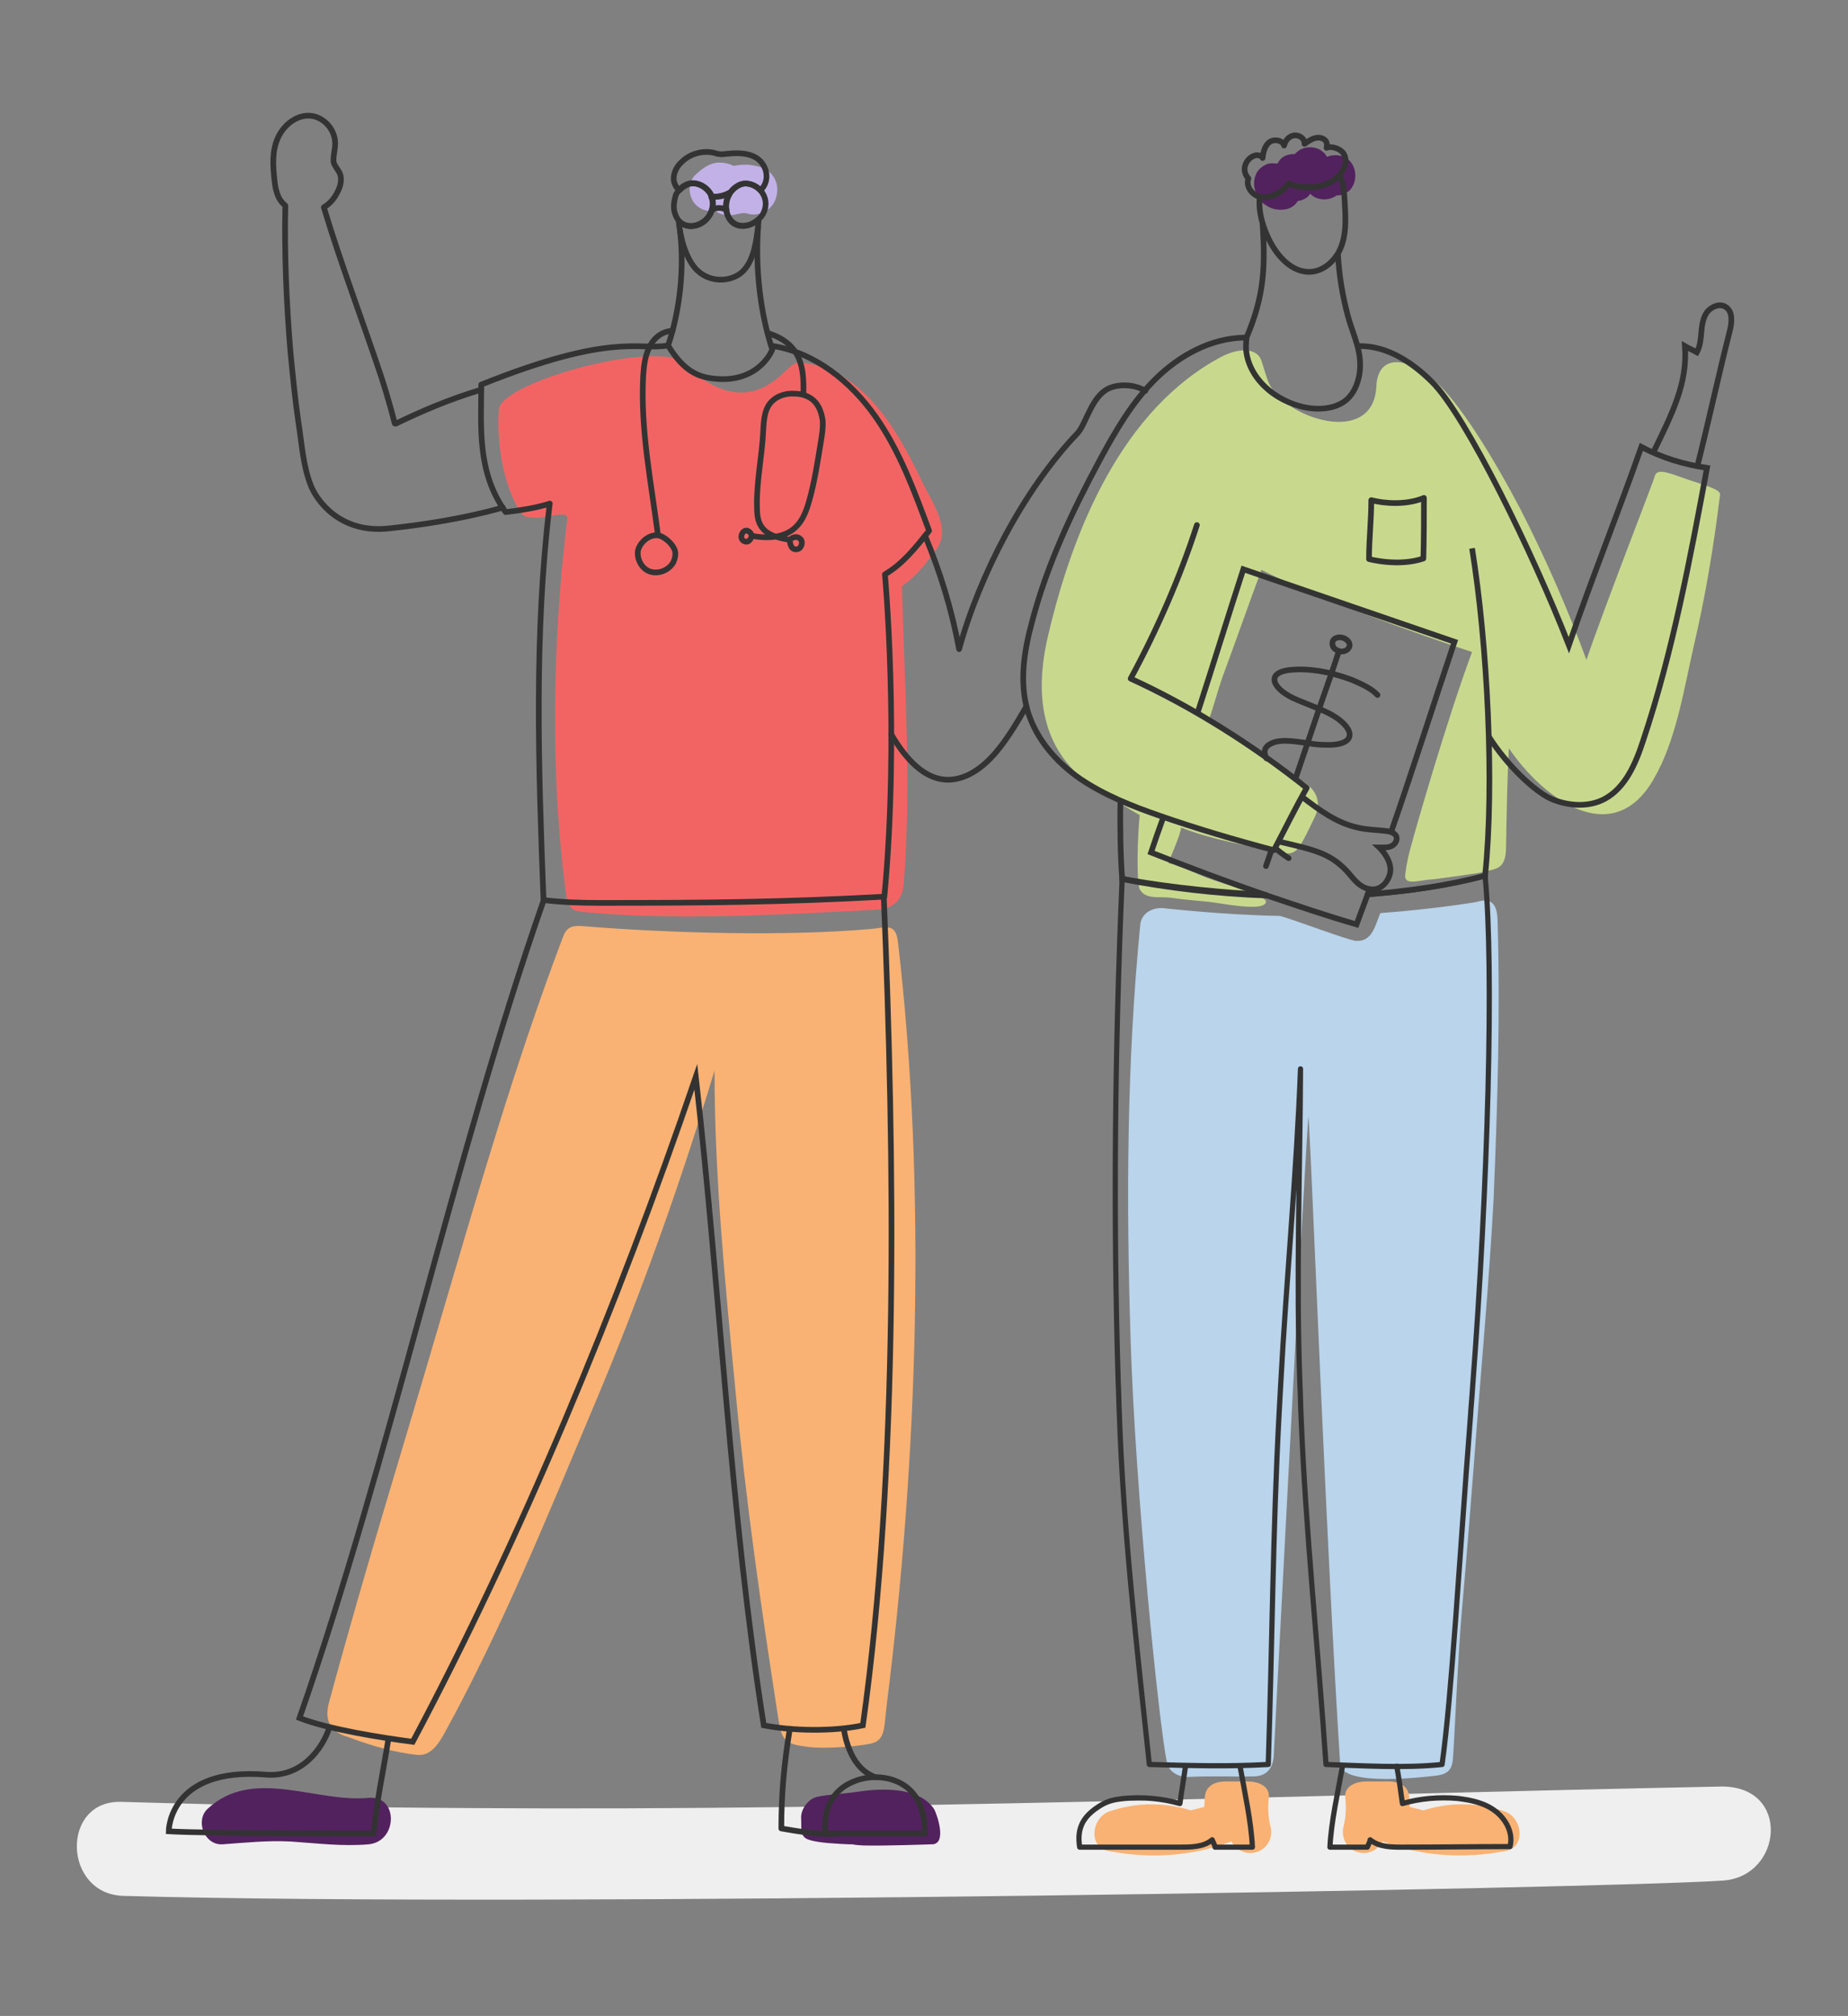 <?xml version="1.0" encoding="utf-8"?>
<!-- Generator: Adobe Illustrator 28.1.0, SVG Export Plug-In . SVG Version: 6.00 Build 0)  -->
<svg version="1.1" xmlns="http://www.w3.org/2000/svg" xmlns:xlink="http://www.w3.org/1999/xlink" x="0px" y="0px"
	 viewBox="0 0 326.4 355.9" style="enable-background:new 0 0 326.4 355.9;" xml:space="preserve">
<rect x="0" y="0" width="326.4" height="355.9" fill="#808080" stroke="none"/>
<style type="text/css">
	.st0{fill:#EFEFEF;}
	.st1{fill:#1C471F;}
	.st2{fill:#C8D98E;}
	.st3{fill:#F9B273;}
	.st4{fill:#F26464;}
	.st5{fill:#52225E;}
	.st6{fill:#E6CA65;}
	.st7{fill:#B9D4EB;}
	.st8{fill:#073B4B;}
	.st9{fill:#FDDE6F;}
	.st10{fill:none;}
	.st11{fill:#C2B1E6;}
	.st12{fill:none;stroke:#333333;stroke-linecap:round;stroke-linejoin:round;stroke-miterlimit:10;}
	.st13{fill:none;stroke:#333333;stroke-miterlimit:10;}
	.st14{fill:#582614;}
	.st15{fill:#F581A4;}
	.st16{clip-path:url(#SVGID_00000013161240372332051030000003461347580860136598_);}
	.st17{fill:none;stroke:#333333;stroke-width:1.124;stroke-miterlimit:10;}
	.st18{fill:#FFFFFF;}
	.st19{fill:#8EA86A;}
	.st20{fill:#A1B9CB;}
	.st21{clip-path:url(#SVGID_00000085252142441260850200000011588600643662065591_);}
	.st22{fill:none;stroke:#333333;stroke-width:1.088;stroke-miterlimit:10;}
	.st23{fill:#FFFFFF;stroke:#333333;stroke-miterlimit:10;}
	.st24{clip-path:url(#SVGID_00000037681720086624200150000015627401354561564601_);}
	.st25{fill:none;stroke:#C8D98E;stroke-miterlimit:10;}
	.st26{fill:none;stroke:#333333;stroke-width:1.032;stroke-linecap:round;stroke-linejoin:round;stroke-miterlimit:10;}
	.st27{fill:none;stroke:#333333;stroke-width:0.919;stroke-linecap:round;stroke-linejoin:round;stroke-miterlimit:10;}
</style>
<g id="BACK_COLOR">
</g>
<g id="BACK_ILU">
</g>
<g id="VELO_COLOR">
</g>
<g id="VELO_ILLU">
</g>
<g id="FRONT_COLOR">
</g>
<g id="MAP">
</g>
<g id="FRONT_ILLU">
</g>
<g id="_x5F__x5F__x5F__x5F__x5F__x5F__x5F_">
</g>
<g id="color">
</g>
<g id="PRO">
	<g>
		<path class="st0" d="M303.9,315.4c-74.7,1.5-147.5,4.3-220.5,3.8c-20.7-0.1-41.3-0.5-62-1.1c-10.7-0.3-10.3,16.3,0.4,16.6
			c73,2.1,261.9-1.3,282.5-2.7C314.9,331.3,316.4,315.2,303.9,315.4z"/>
		<path class="st4" d="M165.3,97.1c-1.8,2.4-3.2,4.4-6,6.4c0.5,18.6,1.7,35.7,0.3,52.7c-0.2,2.3-1.4,4.2-4.8,4.4
			c-16.6,0.9-35.6,1.9-50.8,0.5c-2.4-0.2-3.6-0.2-4-3.1c-2.9-21.1-2.4-45.4,0.2-66.5c0.2-2-6.7,1.5-8.3-1.1
			c-3.1-4.9-4.2-12.4-3.8-18.1c0.3-4.3,22.4-10.9,30.8-9.1c2.2,0.5,10.3,11.5,19.4,2.7c1.2-1.1,2-2,3-1.9
			c10.8,0.8,17.1,11.7,21.3,20.5C164.6,88.7,168.2,93.4,165.3,97.1z"/>
		<path class="st11" d="M134.3,29.5c-1-0.3-2.1-0.5-3.2-0.4c-0.5,0-1,0.1-1.5,0.2c-0.8-0.4-1.6-0.6-2.5-0.6c-1.7,0-3,1-4.2,2.1
			c-1.4,1.2-1.4,3.6-0.3,5c0.9,1.2,2.3,1.6,3.6,1.4c0,0,0,0,0,0c0.8,0.5,1.6,0.8,2.6,0.8c1.4,0,2.1-0.6,3.2-0.3
			c2.2,0.7,4.6-0.8,5.1-2.9C137.8,32.4,136.5,30.1,134.3,29.5z"/>
		<path class="st2" d="M292.3,84c-0.1,0.6-8.9,23.1-12.1,32.5c-3.3-9-7.2-17.9-11.6-26.5c-4.2-8-11.1-19.9-16.3-23.7
			c-5.2-3.8-9-2.9-9.2,1.9c-0.5,10.9-16.5,5.6-19.1-0.8c-0.3-0.8-0.9-2.8-1.2-3.7c-0.7-2.2-3.7-2.4-6.9-0.8
			c-17.6,9.2-26.4,30.5-30.8,49.4c-2.4,10.2-1.3,20,7.6,26.3c2.7,1.9,8.6,5.3,8.6,5.3c-0.4,3.6-0.6,11.9,0,13.1
			c1.1,1.9,3.4,1.2,5.5,1.5c2.2,0.3,4.4,0.5,6.6,0.7c2.1,0.2,10,1.9,10.2,0c0.1-1.1-7.5-3.1-10.6-4.3c-1.1-0.4-5.4-2.4-6.6-2.5
			c-0.2,0,2.2-5.1,2.2-6.3c5.6,2.2,11.2,3,16.6,4.3c2.5,0.6,3.5,0.3,4.4-1.1s1.3-2.4,2.5-4.8c1.2-2.4,0.9-4.7-1.9-6.5
			c-5.9-3.7-10.9-7-16.7-10.9c1-2.8,1.5-5,2.5-7.8c2.3-6.2,4.5-12.5,6.8-18.7c12.2,6.3,37.1,14.5,37.2,14.5
			c-4.5,12.1-10.1,31.7-10.7,34c-0.5,1.7-0.9,3.5-1.1,5.3c-0.3,2,2.5,1,4.2,0.9c0.6,0,9.3-1.2,9.9-1.4c1.5-0.6,3.7-0.1,3.7-4.3
			c0.1-5.8,0.2-11.8,0.5-17.5c6.2,9.1,18.4,18,25.6,5.4c3.9-6.7,5.3-15.7,7-23.2c2.1-8.9,3.6-17.9,4.7-27c0.1-0.9-2.9-1.7-5.6-2.6
			C295.3,83.7,292.7,82.5,292.3,84z"/>
		<path class="st5" d="M235.9,27.4c-0.6,0-1.1,0.1-1.5,0.3c-0.6-1-1.6-1.7-3-1.7c-1.2,0-2.1,0.5-2.7,1.2c-0.1,0-0.1,0-0.2,0
			c-0.9,0-1.9,0.3-2.5,1.1c-0.1,0.2-0.3,0.4-0.4,0.6c-0.5-0.1-1.1-0.1-1.6,0c-0.6,0.2-1.1,0.5-1.5,0.9c-0.3,0.3-0.6,0.7-0.7,1.1
			c-0.2,0.4-0.3,0.9-0.3,1.4c0,0.1,0,0.1,0,0.2c0,0.4,0.1,0.8,0.2,1.2c0.1,0.2,0.3,0.7,0.4,1c0.4,0.7,0.9,1.2,1.6,1.6
			c1,0.7,2.4,0.9,3.6,0.6c0.8-0.2,1.5-0.7,1.9-1.4c0.7-0.1,1.5-0.4,2-1c0.1-0.1,0.1-0.2,0.2-0.3c0.6,0.6,1.4,1,2.5,1
			c0.9,0,1.6-0.3,2.2-0.7C240.5,34.5,240.5,27.4,235.9,27.4z"/>
		<path class="st3" d="M158.6,166.3c-0.4-3.5-2.2-2.5-4.8-2.3c-14.5,1.3-34.9,0.8-50.9-0.5c-1.7-0.1-2.8,0-3.5,2
			c-8.4,22.2-15,45.1-21.7,67.8c-6.5,22.3-12.8,42.2-19.6,67.3c-0.6,2.3-0.4,4.6,2.6,5.8c0.1,0,0.2,0.1,0.3,0.1
			c0.3,0.1,0.6,0.2,0.9,0.3c3.7,1.4,7.9,2.6,11.7,3c2.5,0.3,3.9-2,5-4c10-18.2,18.3-38.6,26.5-58.1c8.1-19.2,15.1-38.8,21.1-58.7
			c0,18.8,1.9,37.8,3.7,56.5c1.9,20.1,4.5,38.1,7.6,58.1c0.6,4.1,1.6,4.3,5.2,4.8c3.1,0.4,8.6-0.1,10.7-0.5c2.9-0.5,2.7-2.2,3.2-6.8
			C162.1,257.5,163.7,210,158.6,166.3z"/>
		<path class="st5" d="M65.1,317.4c-9.3,0.9-20.4-5.5-28.4,1.9c-2.3,2.1-0.6,6.5,2.6,6.3c4.1-0.3,7.9-0.7,12-0.5
			c4.6,0.3,9.1,0.9,13.8,0.5C70.3,325.1,70.4,316.9,65.1,317.4z"/>
		<path class="st5" d="M165,319.4c-2.9-4.4-10.7-3.5-13.4-3.1c-2.7,0.4-5.4,0.5-7.2,0.9c-1.6,0.3-3,2.2-2.9,3.8
			c0.1,1.8-0.3,3.3,1.4,3.8c1.8,0.6,5.2,0.7,7.1,0.8c0.2,0,0.4,0,0.6,0c0.2,0.1,1.7,0.2,1.9,0.2c3.7,0.1,11.9-0.2,11.9-0.2
			C167.5,325.8,165.4,320.1,165,319.4z"/>
		<g>
			<path class="st12" d="M224.4,42.8c1.4,2.6,3.8,5.2,6.8,5.2c2.2,0,4.1-1.5,5.2-3.4c1.2-2.2,1.3-4.7,1.2-7.1
				c-0.1-1.8-0.1-3.9-0.6-5.6c-0.1-0.3-0.2-0.7-0.4-1c-2.1,2.4-6.2,2.7-9,1.5c-0.7,0.9-1.6,1.7-2.6,2.1c-0.8,0.3-1.7,0.4-2.5,0.2
				C222.2,37.5,223.1,40.3,224.4,42.8z"/>
			<path class="st12" d="M220.5,31.5c-0.4,1.1,0.2,2.3,1.2,2.9c0.3,0.2,0.5,0.3,0.8,0.3c0.8,0.2,1.7,0.1,2.5-0.2
				c1-0.4,1.9-1.2,2.6-2.1c2.8,1.2,6.9,0.9,9-1.5c0.1-0.1,0.2-0.2,0.3-0.4c0.7-1,1.1-2.3,0.4-3.4c-0.5-0.8-2.1-1.4-3-1
				c0.1-0.3,0.1-1-0.2-1.3c-0.5-0.5-1.2-0.6-1.9-0.4c-0.7,0.2-1.2,0.6-1.8,1c0.1-0.9-0.9-1.6-1.8-1.5c-0.9,0.1-1.6,0.9-1.8,1.8
				c-0.3-1-1.8-1.2-2.6-0.6s-1.1,1.8-1.2,2.8c-0.2-0.5-1-0.6-1.5-0.4c-0.8,0.3-1.4,1-1.6,1.8C219.7,30,219.9,30.9,220.5,31.5z"/>
			<path class="st12" d="M119.9,39c0,0.6,0.1,1.2,0.2,1.7c0.4,2.4,1.2,4.7,2.4,6.3c1.9,2.5,5.1,2.9,7.4,1.8c2.4-1.1,3.3-4.1,3.7-6.7
				c0.1-0.7,0.2-1.4,0.3-2.1c0-0.4,0.1-0.9,0.1-1.3c-1.8,1.7-4.9,1.8-5.7-1.4c0-0.1,0-0.1,0-0.2c-0.2-0.9,0-1.9,0.4-2.7
				c0.1-0.1,0.2-0.3,0.2-0.4c-0.1,0.1-0.3,0.1-0.4,0.2c-0.9,0.4-1.9,0.6-2.9,0.5c0.4,0.9,0.4,1.9-0.2,3.1
				C124.5,39.8,121.5,40.8,119.9,39z"/>
			<path class="st12" d="M119,31.8c0.1,0.7,0.5,1.4,1,1.8c0.4-0.4,0.9-0.8,1.4-1c1.5-0.7,3.6,0.4,4.3,2.1c1,0.1,2,0,2.9-0.5
				c0.1-0.1,0.3-0.1,0.4-0.2h0c0.4-0.6,1-1.1,1.7-1.4c1.2-0.5,2.7,0,3.6,1c1.9-1.7,1.2-4.9-1.2-6c-1.6-0.7-3.4-0.6-5.2-0.4
				c-0.3,0-0.5,0.1-0.8,0c-0.3,0-0.6-0.1-0.9-0.2c-2-0.5-4.3,0.1-5.8,1.6C119.5,29.4,118.9,30.6,119,31.8z"/>
			<path class="st12" d="M133.9,40.1c-0.5,7,0.3,14.9,2.5,21.6c-0.4,1.1-3.3,6.4-11.3,5c-3.3-0.6-5.3-2.8-7.1-5.7
				c2.1-6.2,2.9-13.7,2.1-20.2"/>
			<path class="st12" d="M241.8,98.7c0,0,5.2,1.4,9.6-0.1c0.1-3.6,0.1-7.1,0.1-10.7c-3.1,1.3-7,1-9.3,0.4
				C242.2,91.9,241.8,95.2,241.8,98.7z"/>
			<path class="st12" d="M88.8,89.6c0,0-7.7,2.4-20.2,3.7c-8.6,0.9-12.7-5-13.7-7.6c-1.4-3.5-1.6-7.5-2.2-11.2
				c-0.6-4.1-1-8.3-1.4-12.4c-0.7-8.4-1.1-17.4-0.9-25.8c-0.5-0.4-0.9-0.9-1.2-1.5c-0.4-0.9-0.6-1.8-0.7-2.8
				c-0.3-2.6-0.5-5.3,0.6-7.7c1.1-2.4,3.6-4.3,6.2-3.8c1.8,0.4,3.2,1.8,3.7,3.5c0.5,1.6-0.1,2.8-0.1,4.3c0,1.1,1.2,1.8,1.3,3
				c0.1,1-0.2,1.9-0.7,2.8c-0.5,1-1.3,1.9-2.3,2.5c2.9,9.7,6.9,20.2,10.1,29.8c1.4,4.3,2.2,7.5,2.4,8.3c0,0.1,0.1,0.1,0.2,0.1
				c3.9-1.9,9.3-4.3,15.1-6"/>
			<path class="st12" d="M163.4,94.6c2.7,6.5,4.7,13,6,20c3.6-13.1,11.5-28.3,20.9-38.1c1.4-1.5,2.3-5.7,4.8-7.5
				c1.6-1.2,4.9-1.4,7.2,0"/>
			<path class="st12" d="M181.3,124.7c-1,1.7-2.1,3.6-3.2,5.2c-1.9,2.8-4.2,5.6-7.3,7c-3.6,1.6-8.4,1.3-13.4-7.3"/>
			<path class="st12" d="M117.9,61c-5.1,0.9-9.7-2.4-32.9,6.9c0,7.4-0.8,15.4,4.3,22.5c0,0,4.9-0.5,7.8-1.5c-2.8,23.2-2,46.6-1.1,70
				c3.3,0.4,6.6,0.5,10,0.5c18.6,0,31.8-0.1,50.2-1.1c2.7-28.6,0.1-56.9,0.1-56.9c3.2-1.9,5.4-4.7,7.8-7.7c-2.6-7-5.2-14.1-9.5-20.2
				s-10.6-11.2-18-12.4"/>
			<path class="st12" d="M128.3,37.1c0,0.1,0,0.1,0,0.2c0.7,3.3,3.9,3.1,5.7,1.4c0.3-0.3,0.6-0.6,0.8-1c0.8-1.6,0.4-3.1-0.5-4.1
				c-0.9-1-2.4-1.5-3.6-1c-0.6,0.3-1.2,0.7-1.7,1.4h0c-0.1,0.1-0.2,0.3-0.2,0.4C128.3,35.2,128.2,36.2,128.3,37.1z"/>
			<path class="st12" d="M119.1,37.3c0.2,0.8,0.5,1.3,0.8,1.7c1.6,1.7,4.5,0.8,5.6-1.3c0.6-1.1,0.5-2.2,0.2-3.1
				c-0.7-1.7-2.8-2.7-4.3-2.1c-0.5,0.2-1,0.5-1.4,1c-0.2,0.2-0.4,0.5-0.6,0.8C119.1,35.3,118.9,36.3,119.1,37.3z"/>
			<path class="st12" d="M128.3,37.1c-0.7-0.5-1.7-0.5-2.4-0.1"/>
			<path class="st12" d="M160,315.4c-2.6-1.9-6.3-2.1-9.2-0.9c-6.2,2.5-5,9.2-5,9.2h17.6C163.3,323.7,163.8,318.2,160,315.4z"/>
			<path class="st13" d="M68.6,307c-0.9,5.7-2,10.5-2.6,16.7c-2,0-29.7,0-36.2-0.4c0,0,0-11.4,17.2-10c6.3,0.5,9.9-4.6,11.1-8.1"/>
			<path class="st12" d="M149.1,305.6c0.6,3.4,2.2,7.1,5.7,8.2"/>
			<path class="st12" d="M139.5,305.2c-1,6.1-1.5,11.4-1.5,17.6c2.3,0.4,5.7,1,9.1,1"/>
			<path class="st13" d="M156.1,158.4c1.9,45.9,2.7,100.7-3.7,146.2c-5.2,1.1-12.3,1-17.5,0c-5.9-37.4-7.6-75.5-12-114.5
				c-14,40.9-30.9,81.5-50,117.4c-5.4-0.7-14.9-2.2-20-4.2c15.9-45.5,27.2-98.8,43.1-144.3"/>
			<path class="st13" d="M223,39.4c0.5,7.7,0.3,12.8-2.8,20.1c0,0-0.2,1.2-0.1,2.4c0.6,5.5,6.1,9.6,11.6,10.2
				c2.1,0.2,4.4-0.1,6.1-1.5c1.3-1.1,2-2.8,2.3-4.5c0.6-3.9-1-6.6-2-10.2c-1-3.7-1.6-7.4-1.8-11.2"/>
			<path class="st12" d="M219.8,59.6c-5.9,0.1-11.4,3.1-15.6,7.2s-7.2,9.3-10,14.5c-4.9,9.1-9.3,18.5-11.9,28.4
				c-1.4,5.1-2.3,10.6-0.8,15.8c1.5,5,5.1,9.1,9.3,12c4.3,2.9,9.1,4.8,14,6.5c6.6,2.3,13.4,4.3,20.2,6.1c2-3.8,3.7-7.3,5.8-11
				c-9.6-7.6-20-14.2-31.1-19.3c4.6-8.5,8.7-17.8,11.7-27.1"/>
			<path class="st13" d="M240,61.1c5-0.1,9.5,2.9,13,6.4c5.9,5.9,17.7,30,24.1,46.4c4-11.7,8.7-23.3,12.8-35
				c3.6,1.9,7.5,3.1,11.6,3.7c-3,16.1-6.1,32.7-11.3,48.2c-1.3,4-3.1,8.2-6.7,10.2c-2.9,1.6-6.6,1.3-9.6,0c-3-1.4-7.8-6-10.9-10.9"
				/>
			<path class="st13" d="M299.8,82.3c2-8,3.7-15.9,5.7-23.8c0.4-1.5,0.6-3.5-0.7-4.3c-1-0.7-2.5-0.1-3.3,0.9c-0.7,1-0.9,2.3-1,3.5
				s-0.2,2.5-0.8,3.6c-0.7-0.4-1.4-0.7-2.1-1.1c0.5,6.6-2.3,12-5.6,18.8"/>
			<path class="st13" d="M223.8,158.1c-9-0.3-17.8-1.4-25.6-2.9c-0.3-4.1-0.4-9.5-0.3-13.8"/>
			<path class="st13" d="M260,96.8c2.7,16.7,4,41.6,2.3,57.8c-6.3,1.7-13.4,2.7-20.7,3.3"/>
			<path class="st13" d="M230,140.7c3,2.3,6.1,4.6,9.8,5.4c1.6,0.4,3.3,0.4,5,0.6c0.7,0.1,1.5,0.3,1.8,0.9c0.3,0.7-0.2,1.5-0.9,1.8
				s-1.4,0.2-2.1,0.2c0,0,2.7,2.5,1.8,5c-0.4,1.2-1.4,2.3-2.7,2.4c-1.1,0.1-2.1-0.4-2.9-1.1c-0.8-0.7-1.4-1.6-2.1-2.3
				c-2.9-3-5.7-3.6-11.7-5"/>
			<path class="st13" d="M211.5,125.9c2.8-8.6,5.4-17.1,8.1-25.4l37.3,12.8c-3.7,11-7.4,22.7-11.2,33.6"/>
			<path class="st13" d="M241.9,156.9C241.9,156.9,241.9,156.9,241.9,156.9c0,0.1-0.1,0.4-0.3,0.9c-0.5,1.3-1.4,3.8-2,5.4
				c-5.2-1.5-10.5-3.3-15.8-5.1h0c-7-2.4-13.9-5-20.5-7.6c0.7-2.1,1.4-4.1,2.2-6.3"/>
		</g>
		<polyline class="st12" points="228.8,137.5 231,131 233,125.1 235.2,118.8 236.4,115.2 		"/>
		<line class="st12" x1="224.6" y1="150" x2="223.6" y2="152.9"/>
		<path class="st12" d="M235.6,114.4c-0.5-0.7-0.3-1.6,0.5-1.8c0.8-0.3,1.9,0.2,2.2,0.9c0.3,0.7-0.3,1.4-1.1,1.5
			C236.7,115.1,236,114.8,235.6,114.4z"/>
		<path class="st12" d="M243.3,122.7c-0.9-1-2.5-1.8-3.9-2.4c-1.3-0.6-2.8-1-4.2-1.4c-2.1-0.5-4.3-0.8-6.4-0.7
			c-5.5,0.2-4.2,3.2-0.5,5c1.5,0.7,3.2,1.3,4.8,2c2,0.8,3.7,1.8,4.7,3.1c1.4,1.8,0.3,3.3-3.5,3.2c-1.1,0-2.2-0.1-3.3-0.3
			c-2.8-0.4-5.3-0.8-6.9,0.3c-0.9,0.6-0.9,1.5-0.4,2.4"/>
		<path class="st12" d="M225.3,149.8c1.2,1,2.3,1.7,2.3,1.7"/>
		<g>
			<path class="st12" d="M118.8,58.4c-2.1,0.1-3.5,1.5-4.2,3.1c-0.7,1.5-0.9,3.2-1,4.9c-0.5,9.4,1.4,18.7,2.6,28"/>
			<path class="st12" d="M135.6,58.8c6.1,1.9,6.4,6.4,6.3,10.7"/>
			<path class="st12" d="M139.5,95.3c0,0.9,0.4,2,1.5,1.6c0.6-0.2,0.9-1.4,0.3-1.8C140.8,94.6,140,94.8,139.5,95.3
				c-1.8-0.3-3.9-0.7-5-2.3c-0.7-1-0.8-2.3-0.8-3.6c-0.1-4.4,0.9-8.9,1.1-13.3c0.1-1.9,0.2-4.1,1.7-5.4c1-0.9,2.5-1.3,3.8-1.2
				c1.3,0,2.6,0.4,3.5,1.3c0.9,0.9,1.3,2.1,1.5,3.4c0.1,1.2-0.1,2.5-0.3,3.7c-0.6,3.6-1.1,7.1-2.1,10.6c-0.5,1.7-1.1,3.4-2.4,4.6
				c-2,1.9-5,2-7.7,1.5c-0.1-0.5-0.7-1.1-1.2-0.9c-0.5,0.2-0.8,0.9-0.6,1.4c0.2,0.5,1.3,1.1,1.8-0.5"/>
			<path class="st12" d="M112.7,97.1c-0.3,1.5,0.6,3.3,2.1,3.8c1.5,0.5,3.3-0.2,4.1-1.6c0.3-0.6,0.5-1.4,0.3-2.1
				c-0.3-1.1-1.9-2.6-3.1-2.7C114.6,94.4,113.1,95.7,112.7,97.1z"/>
		</g>
		<g>
			<path class="st7" d="M264.5,162.3c-0.1-2.8-1.2-3.8-3.6-3.1c-0.3,0.1-7.7,1.3-17.1,2c-0.9,2.1-1.4,5.1-4.3,4.9
				c-1.4-0.1-11.1-3.8-13.4-4.4c-10.6-0.2-20.7-1.4-20.9-1.4c-2,0-3.6,1.1-3.8,2.9c-2.4,24.4-2.5,49-1.7,73.5
				c0.8,26.2,5,67.9,6.4,74.4c0.4,1.9,2.3,2.7,3.9,2.6c3.5-0.2,8.1,0,11.6-0.1c2.7-0.1,3.4-2.2,3.4-4.2c0-0.2,5.3-102.4,6.1-112.4
				c0,0.5,0.1,1,0.1,1.5c0.5,7.8,3.1,75.5,5.5,112.9c0.3,4.2,15.7,2.2,16.7,2.1c2.1-0.2,3-0.9,3.2-2.8c0.2-1.7,0.9-18.5,1.6-26.3
				c0.8-9,1.5-17.9,2.2-26.9c1.1-14.8,2.6-30.9,3.4-45.7C264.5,195,265,179,264.5,162.3z"/>
			<path class="st3" d="M265.8,319.8c-4.7-1.6-9.6-1.7-14.4-0.2c-0.8-0.2-1.6-0.4-2.4-0.6l-0.1-1.7c-0.1-1.9-1.6-2.8-3.7-2.8
				c-0.7,0-3.1,0-3.9,0c-1.8,0-3.9,0.8-3.7,2.8c0.2,2,0.1,3.5-0.3,5.2c-0.5,1.9,0.6,4,2.6,4.5c1.7,0.5,3.5-0.4,4.3-1.9
				c7,2.6,14.2,3.1,21.6,1.7C269.6,326.2,268.9,320.9,265.8,319.8z"/>
			<path class="st3" d="M195.9,319.8c4.7-1.6,9.6-1.7,14.4-0.2c0.8-0.2,1.6-0.4,2.4-0.6l0.1-1.7c0.1-1.9,1.6-2.8,3.7-2.8
				c0.7,0,3.1,0,3.9,0c1.8,0,3.9,0.8,3.7,2.8c-0.2,2-0.1,3.5,0.3,5.2c0.5,1.9-0.6,4-2.6,4.5c-1.7,0.5-3.5-0.4-4.3-1.9
				c-7,2.6-14.2,3.1-21.6,1.7C192.1,326.2,192.8,320.9,195.9,319.8z"/>
			<path class="st27" d="M198.2,155.1c4.2,0.8,13.8,2.3,25.3,2.8h0"/>
			<path class="st27" d="M262.3,154.6c-6.9,1.8-13.5,2.8-20.8,3.3"/>
			<path class="st27" d="M262.3,154.6c1.6,16.6,0.5,54.8-2.2,90.2c-0.1,1.8-0.3,3.7-0.4,5.5c-2,25.7-3.3,49.2-5,61.2
				c-6.6,0.7-14.4,0.2-20.5,0c-1.4-20.7-3.6-41.1-4.4-61.5c-0.1-1.8-0.1-3.7-0.2-5.5c-0.7-18.5,0-37,0.1-55.8
				c-0.7,18.5-2.5,37.1-3.5,55.7c-0.1,1.8-0.2,3.7-0.3,5.5c-1.1,20.6-1.2,41.1-1.9,61.6c-7.3,0.4-13.4,0.2-21,0
				c-2.2-20.7-4.6-41.3-5.3-61.9c-0.1-1.8-0.1-3.7-0.2-5.5c-0.9-29.3-0.6-58.8,0.7-89"/>
			<path class="st27" d="M237.1,311.9c-0.8,4.5-2,9.8-2.2,14.2h6.6c0.1-0.3,0.5-1,0.5-1.3c1.6,1.3,3.8,1.3,5.8,1.3
				c6.3,0,12.6-0.1,18.9-0.1c0.6-2.3-0.6-4.7-2.5-6.2c-1.9-1.5-4.3-2-6.7-2.3c-3.3-0.3-6.7,0-9.8,0.9c-0.3-2.2-0.6-4.4-1-6.6"/>
			<path class="st27" d="M209.4,311.7c-0.3,2.2-0.7,4.5-1,6.7c-3.2-0.9-6.6-1.2-9.8-0.9c-2,0.2-3.2,0.5-4.8,1.6
				c-2.2,1.5-3.7,3.4-3.1,7c0,0,12.6,0,17.6,0c2,0,4.3,0,5.8-1.3c0.1,0.3,0.5,1,0.5,1.3h6.6c-0.2-4.5-1.4-9.9-2.2-14.4"/>
		</g>
	</g>
</g>
</svg>
